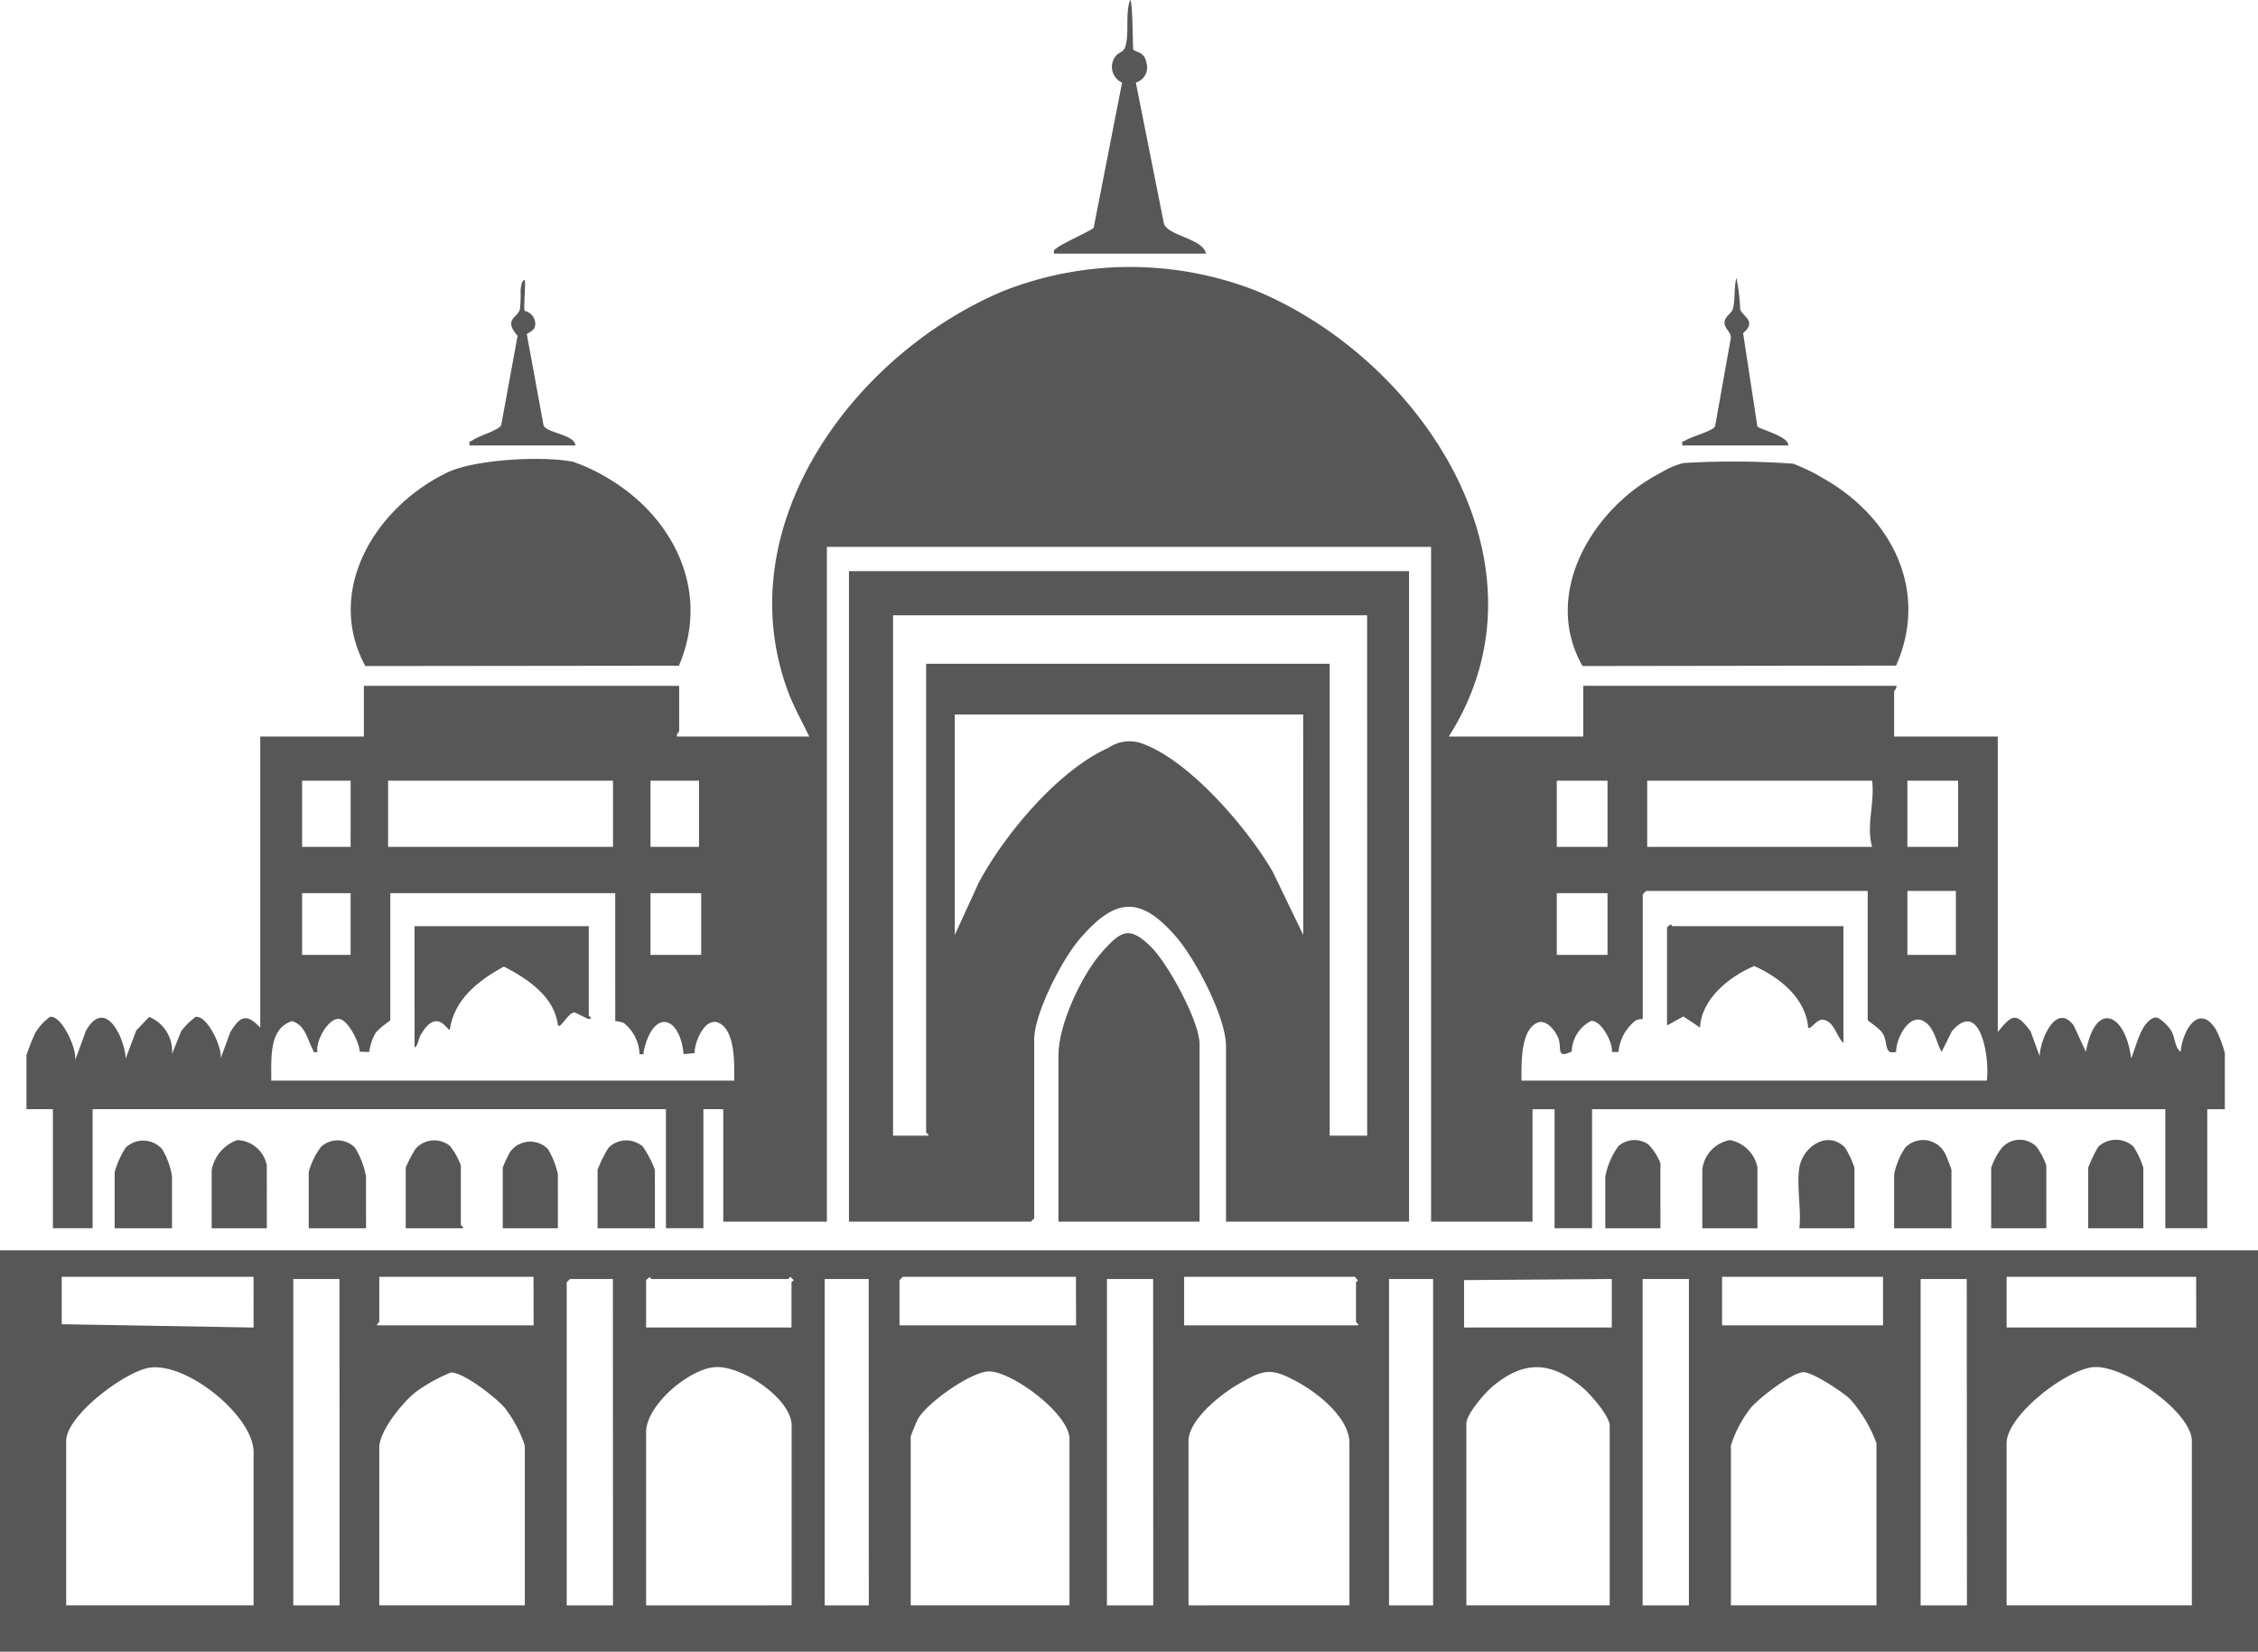 <svg id="Larkana" xmlns="http://www.w3.org/2000/svg" xmlns:xlink="http://www.w3.org/1999/xlink" width="166.944" height="122.112" viewBox="0 0 166.944 122.112">
  <defs>
    <clipPath id="clip-path">
      <rect id="Rectangle_865" data-name="Rectangle 865" width="166.944" height="122.112" fill="#575757"/>
    </clipPath>
  </defs>
  <g id="Group_212" data-name="Group 212" clip-path="url(#clip-path)">
    <path id="Path_1051" data-name="Path 1051" d="M166.944,596.682H0V567.01H166.944Zm-148.2-27.715H4.565v3.505l14.184.245Zm20.7,0H28.041v3.342c0,.05-.206.125-.163.245H39.453Zm19.075,3.75v-3.342c0-.051.155-.1.16-.163l-.16-.165c-.112-.183-.186.083-.245.083H48.176c-.04,0-.1-.133-.163-.128l-.245.209v3.505Zm21.031-3.75h-12.8l-.245.245v3.342H79.559Zm20.868,3.587c.043-.12-.163-.195-.163-.245v-2.934c0-.041.133-.1.128-.163l-.209-.245H87.548v3.587Zm18.749-3.424-10.923.081v3.505h10.923Zm20.053-.163h-11.9v3.587h11.9Zm23.15,0H148.358v3.75h14.021Zm-137.272.163H21.683v24.129h3.424Zm20.216,0H42.143l-.245.245v23.884h3.424Zm18.912,0H60.974v24.129h3.261Zm21.031,0H81.841v24.129h3.424Zm20.7,0h-3.261v24.129h3.261Zm18.912,0h-3.424v24.129h3.424Zm20.542,0H142v24.129h3.424ZM18.749,593.258V581.927c0-2.649-4.931-6.672-7.705-6.237-1.807.283-6.152,3.525-6.152,5.422v12.146Zm39.78,0V579.971c0-1.987-3.672-4.439-5.629-4.329-1.935.109-5.131,2.807-5.131,4.818v12.8Zm60.484,0V579.971c0-.711-1.471-2.376-2.043-2.848-2.349-1.943-4.345-1.983-6.675,0-.536.456-1.88,2.015-1.88,2.685v13.45Zm43.04,0V581.112c0-2.148-5.014-5.642-7.262-5.467-2,.155-6.433,3.561-6.433,5.63v11.983Zm-123.251,0v-11.82a9.4,9.4,0,0,0-1.471-2.768c-.615-.739-3.074-2.663-3.992-2.627a12.02,12.02,0,0,0-2.579,1.428c-.973.75-2.718,2.88-2.718,4.129v11.657Zm40.269,0V580.949c0-1.844-4.261-5-5.952-4.987-1.319.008-4.632,2.354-5.268,3.548-.087.164-.518,1.207-.518,1.275v12.472Zm20.7,0V581.275c0-1.874-2.311-3.691-3.8-4.511-2.022-1.111-2.507-.969-4.458.163-1.249.725-3.64,2.61-3.64,4.185v12.146Zm38.964,0V581.275a10.154,10.154,0,0,0-1.95-3.267c-.507-.5-2.84-2.049-3.487-1.989-.877.081-3.254,1.918-3.859,2.644a8.765,8.765,0,0,0-1.464,2.775v11.82Z" transform="translate(0 -474.57)" fill="#575757"/>
    <path id="Path_1052" data-name="Path 1052" d="M117.155,155.767H127.1v-3.75h23.15c.061.176-.163.358-.163.408v3.342h7.662v21.846c1.05-1.3,1.357-1.483,2.422-.058l.674,1.85c.031-1.222,1.218-4.027,2.519-2.272l.9,1.946c.72-3.892,2.952-2.814,3.343.489.382-.856.7-2.671,1.722-3.021.339-.116,1.027.634,1.206.911.359.556.259,1.257.74,1.622.094-1.463,1.3-3.667,2.583-1.685a8.594,8.594,0,0,1,.679,1.767v4.157h-1.3v8.8h-3.1v-8.8H127.752v8.8H124.98v-8.8h-1.63v8.315h-7.5V141.746H71.18v49.887H63.518v-8.315H62.05v8.8H59.279v-8.8H16.891v8.8H13.956v-8.8H12v-3.994a17.28,17.28,0,0,1,.647-1.636,4.05,4.05,0,0,1,1.089-1.192c.865-.168,2.052,2.46,1.853,3.235l.808-2.205c1.4-2.5,2.841.432,2.942,2.042l.779-2.071.954-1a2.733,2.733,0,0,1,1.69,2.746l.674-1.687A5.328,5.328,0,0,1,24.5,176.5c.858-.167,2.011,2.291,1.853,3.072l.724-1.964c.745-1.2,1.208-1.378,2.209-.318v-21.52h7.662v-3.75H60.257v3.342c0,.05-.224.232-.163.408h9.782c-.533-1.127-1.156-2.2-1.589-3.383-4.514-12.275,4.955-24.978,15.988-29.578a25.591,25.591,0,0,1,18.644,0c12.242,5.092,22.328,20.27,14.237,32.961m-81.189,3.261H32.379v4.891h3.587Zm19.4,0H38.737v4.891H55.366Zm6.358,0H58.138v4.891h3.587Zm67.169,0h-3.75v4.891h3.75Zm19.564,0H131.828v4.891h16.629c-.452-1.581.209-3.259,0-4.891m6.358,0h-3.75v4.891h3.75Zm-6.684,8.152H131.746l-.245.245v9.211c0,.03-.338-.013-.571.156a3.334,3.334,0,0,0-1.224,2.29h-.486c.078-.7-.8-2.363-1.541-2.292a2.618,2.618,0,0,0-1.428,2.255c-1.18.584-.72-.279-.992-.973-.217-.556-.877-1.42-1.533-1.155-1.286.519-1.193,3.119-1.191,4.284h34.4c.231-1.575-.444-6.144-2.582-3.642l-.758,1.521c-.415-.723-.547-1.947-1.435-2.323-1.036-.439-1.958,1.406-1.92,2.316-.926.254-.586-.657-.993-1.352-.232-.4-1.116-.928-1.116-1Zm6.521,0h-3.587v4.728h3.587Zm-118.686.163H32.379v4.565h3.587Zm19.564,0H38.9v9.374c0,.075-.868.612-1.113,1.006a3.838,3.838,0,0,0-.445,1.363l-.708-.022c0-.658-.818-2.246-1.436-2.407-.841-.219-1.858,1.669-1.679,2.424-.371.066-.26-.019-.364-.209-.4-.732-.515-1.734-1.506-2.071-1.785.545-1.523,2.888-1.553,4.4H64.333c0-1.165.1-3.764-1.191-4.284-1-.4-1.756,1.446-1.741,2.251l-.817.076c-.265-2.826-2.227-3.4-2.939-.245-.057.253.112.285-.321.245a3.026,3.026,0,0,0-1.191-2.322,3.386,3.386,0,0,0-.6-.124Zm6.358,0h-3.75v4.565h3.75Zm67.006,0h-3.75v4.565h3.75Z" transform="translate(-10.044 -101.313)" fill="#575757"/>
    <path id="Path_1053" data-name="Path 1053" d="M426.41,259.01V307.1H412.878V294.143c0-2.148-2.245-6.424-3.666-8.072-2.707-3.14-4.558-2.9-7.177.163-1.284,1.5-3.34,5.476-3.34,7.42V306.86l-.245.244H385V259.01Zm-3.1,3.261H388.261v38.475h2.609c.043-.119-.163-.195-.163-.245V265.857h29.835v34.889h2.772Zm-4.728,7.336H392.825v16.3l1.766-3.859c1.9-3.557,5.863-8.307,9.588-9.975a2.779,2.779,0,0,1,2.3-.385c3.576,1.137,8.015,6.359,9.854,9.545l2.255,4.674Z" transform="translate(-322.233 -216.783)" fill="#575757"/>
    <path id="Path_1054" data-name="Path 1054" d="M183.322,223.391l-23.186.026c-3.043-5.648.8-11.776,6.051-14.306,2.049-.987,7.11-1.252,9.337-.79a14.059,14.059,0,0,1,2.648,1.264c4.807,2.9,7.492,8.351,5.149,13.806" transform="translate(-133.127 -174.173)" fill="#575757"/>
    <path id="Path_1055" data-name="Path 1055" d="M735.245,224.4l-23.177.034c-3.062-5.389.787-11.713,5.756-14.275a5.986,5.986,0,0,1,1.711-.734,61.351,61.351,0,0,1,8.108.048,13.959,13.959,0,0,1,2.2,1.069c5.024,2.824,7.887,8.25,5.407,13.858" transform="translate(-595.065 -175.191)" fill="#575757"/>
    <path id="Path_1056" data-name="Path 1056" d="M490.434,444.511H480V432.2c0-2.276,1.735-5.973,3.256-7.667,1.391-1.548,1.991-1.913,3.6-.329,1.244,1.225,3.579,5.5,3.579,7.181Z" transform="translate(-401.745 -354.19)" fill="#575757"/>
    <path id="Path_1057" data-name="Path 1057" d="M477.924,18.75c-.064-.3.091-.319.273-.461.423-.33,2.588-1.293,2.66-1.455l2.1-10.728a1.27,1.27,0,0,1-.475-1.953c.21-.285.552-.286.686-.629.348-.887.008-2.532.378-3.524.209,0,.182,3.414.238,3.643.052.213.843.125.977,1.017a1.162,1.162,0,0,1-.788,1.444l2.084,10.461c.393.9,2.834,1.059,3.114,2.184Z" transform="translate(-399.996 0)" fill="#575757"/>
    <path id="Path_1058" data-name="Path 1058" d="M762.876,138.392c-.081-.386.053-.262.211-.366.481-.314,2.046-.7,2.2-1.051l1.163-6.516c.035-.5-.54-.715-.455-1.243.061-.385.5-.593.591-.887.211-.684.08-1.631.281-2.33a15.441,15.441,0,0,1,.276,2.334c.139.484,1.284.878.215,1.75l1.053,6.894c.066.194,2.358.734,2.287,1.415Z" transform="translate(-638.483 -105.458)" fill="#575757"/>
    <path id="Path_1059" data-name="Path 1059" d="M863.239,523.464H859v-3.994a5.573,5.573,0,0,1,.812-1.96,1.829,1.829,0,0,1,2.971.459c.067.123.455,1.112.455,1.175Z" transform="translate(-718.957 -432.654)" fill="#575757"/>
    <path id="Path_1060" data-name="Path 1060" d="M275.239,523.652H271v-4.32a9.382,9.382,0,0,1,.811-1.634,1.857,1.857,0,0,1,2.536-.083,7.55,7.55,0,0,1,.891,1.717Z" transform="translate(-226.819 -432.843)" fill="#575757"/>
    <path id="Path_1061" data-name="Path 1061" d="M56.239,523.739H52v-4.157a6.665,6.665,0,0,1,.811-1.8,1.87,1.87,0,0,1,2.688.092,5.471,5.471,0,0,1,.74,2.032Z" transform="translate(-43.522 -432.929)" fill="#575757"/>
    <path id="Path_1062" data-name="Path 1062" d="M144.239,523.649H140v-4.157a5.521,5.521,0,0,1,.909-1.862,1.809,1.809,0,0,1,2.518.065,6.253,6.253,0,0,1,.811,2.123Z" transform="translate(-117.176 -432.84)" fill="#575757"/>
    <path id="Path_1063" data-name="Path 1063" d="M951.076,523.412H947v-4.483a10.809,10.809,0,0,1,.742-1.54,1.913,1.913,0,0,1,2.607-.016,6.5,6.5,0,0,1,.726,1.556Z" transform="translate(-792.61 -432.602)" fill="#575757"/>
    <path id="Path_1064" data-name="Path 1064" d="M216.946,129.291a.984.984,0,0,1,.772.924c.028.6-.6.669-.62.814l1.236,6.737c.316.587,2.255.634,2.362,1.47H212.87c-.083-.371.053-.265.2-.375.46-.336,1.959-.747,2.132-1.131l1.212-6.6c-1.071-1.223-.015-1.328.169-1.949a9.838,9.838,0,0,0,.052-1.416c.019-.171.065-.766.307-.753.086.4-.117,2.1,0,2.282" transform="translate(-178.145 -106.302)" fill="#575757"/>
    <path id="Path_1065" data-name="Path 1065" d="M907.076,523.416H903v-4.483a5.426,5.426,0,0,1,.729-1.39,1.759,1.759,0,0,1,2.617-.162,5.193,5.193,0,0,1,.73,1.389Z" transform="translate(-755.783 -432.606)" fill="#575757"/>
    <path id="Path_1066" data-name="Path 1066" d="M188.239,523.631H184v-4.483a9.437,9.437,0,0,1,.725-1.394,1.849,1.849,0,0,1,2.526-.227,5.082,5.082,0,0,1,.824,1.458v4.4c0,.05.206.125.163.245" transform="translate(-154.002 -432.821)" fill="#575757"/>
    <path id="Path_1067" data-name="Path 1067" d="M815.648,519.043c.254-1.531,2.063-2.8,3.368-1.494a6.836,6.836,0,0,1,.707,1.494v4.483h-4.075c.159-1.361-.215-3.186,0-4.483" transform="translate(-682.615 -432.716)" fill="#575757"/>
    <path id="Path_1068" data-name="Path 1068" d="M100.076,523.515H96v-4.32a2.917,2.917,0,0,1,1.89-2.2,2.3,2.3,0,0,1,2.185,1.873Z" transform="translate(-80.349 -432.705)" fill="#575757"/>
    <path id="Path_1069" data-name="Path 1069" d="M776.076,523.52H772V519.2a2.49,2.49,0,0,1,2.038-2.2,2.544,2.544,0,0,1,2.038,2.04Z" transform="translate(-646.14 -432.711)" fill="#575757"/>
    <path id="Path_1070" data-name="Path 1070" d="M732.076,523.537H728v-3.831a5.647,5.647,0,0,1,.971-2.244,1.794,1.794,0,0,1,2.211-.124,4.121,4.121,0,0,1,.893,1.39Z" transform="translate(-609.313 -432.727)" fill="#575757"/>
    <path id="Path_1071" data-name="Path 1071" d="M232.076,524.089H228v-4.483a9.234,9.234,0,0,1,.515-1.115,1.83,1.83,0,0,1,2.82-.264,5.957,5.957,0,0,1,.74,1.868Z" transform="translate(-190.829 -433.28)" fill="#575757"/>
    <path id="Path_1072" data-name="Path 1072" d="M769.042,419.353v8.641c-.506-.459-.662-1.554-1.452-1.72-.529-.111-.974.784-1.155.579-.164-2.169-2.138-3.738-3.994-4.554-1.835.774-3.906,2.438-4,4.553l-1.231-.823L756,426.69v-7.255l.244-.209c.066-.005.123.128.163.128Z" transform="translate(-632.749 -350.879)" fill="#575757"/>
    <path id="Path_1073" data-name="Path 1073" d="M200.88,420.01v6.6c0,.066.419.286-.079.243l-.944-.462c-.466-.078-1.026,1.214-1.258.953-.237-2.116-2.244-3.449-3.994-4.35-1.879,1.028-3.679,2.413-4,4.675-.157.121-.932-1.725-2.151.375-.181.312-.186.807-.455.93V420.01Z" transform="translate(-157.35 -351.535)" fill="#575757"/>
  </g>
</svg>
